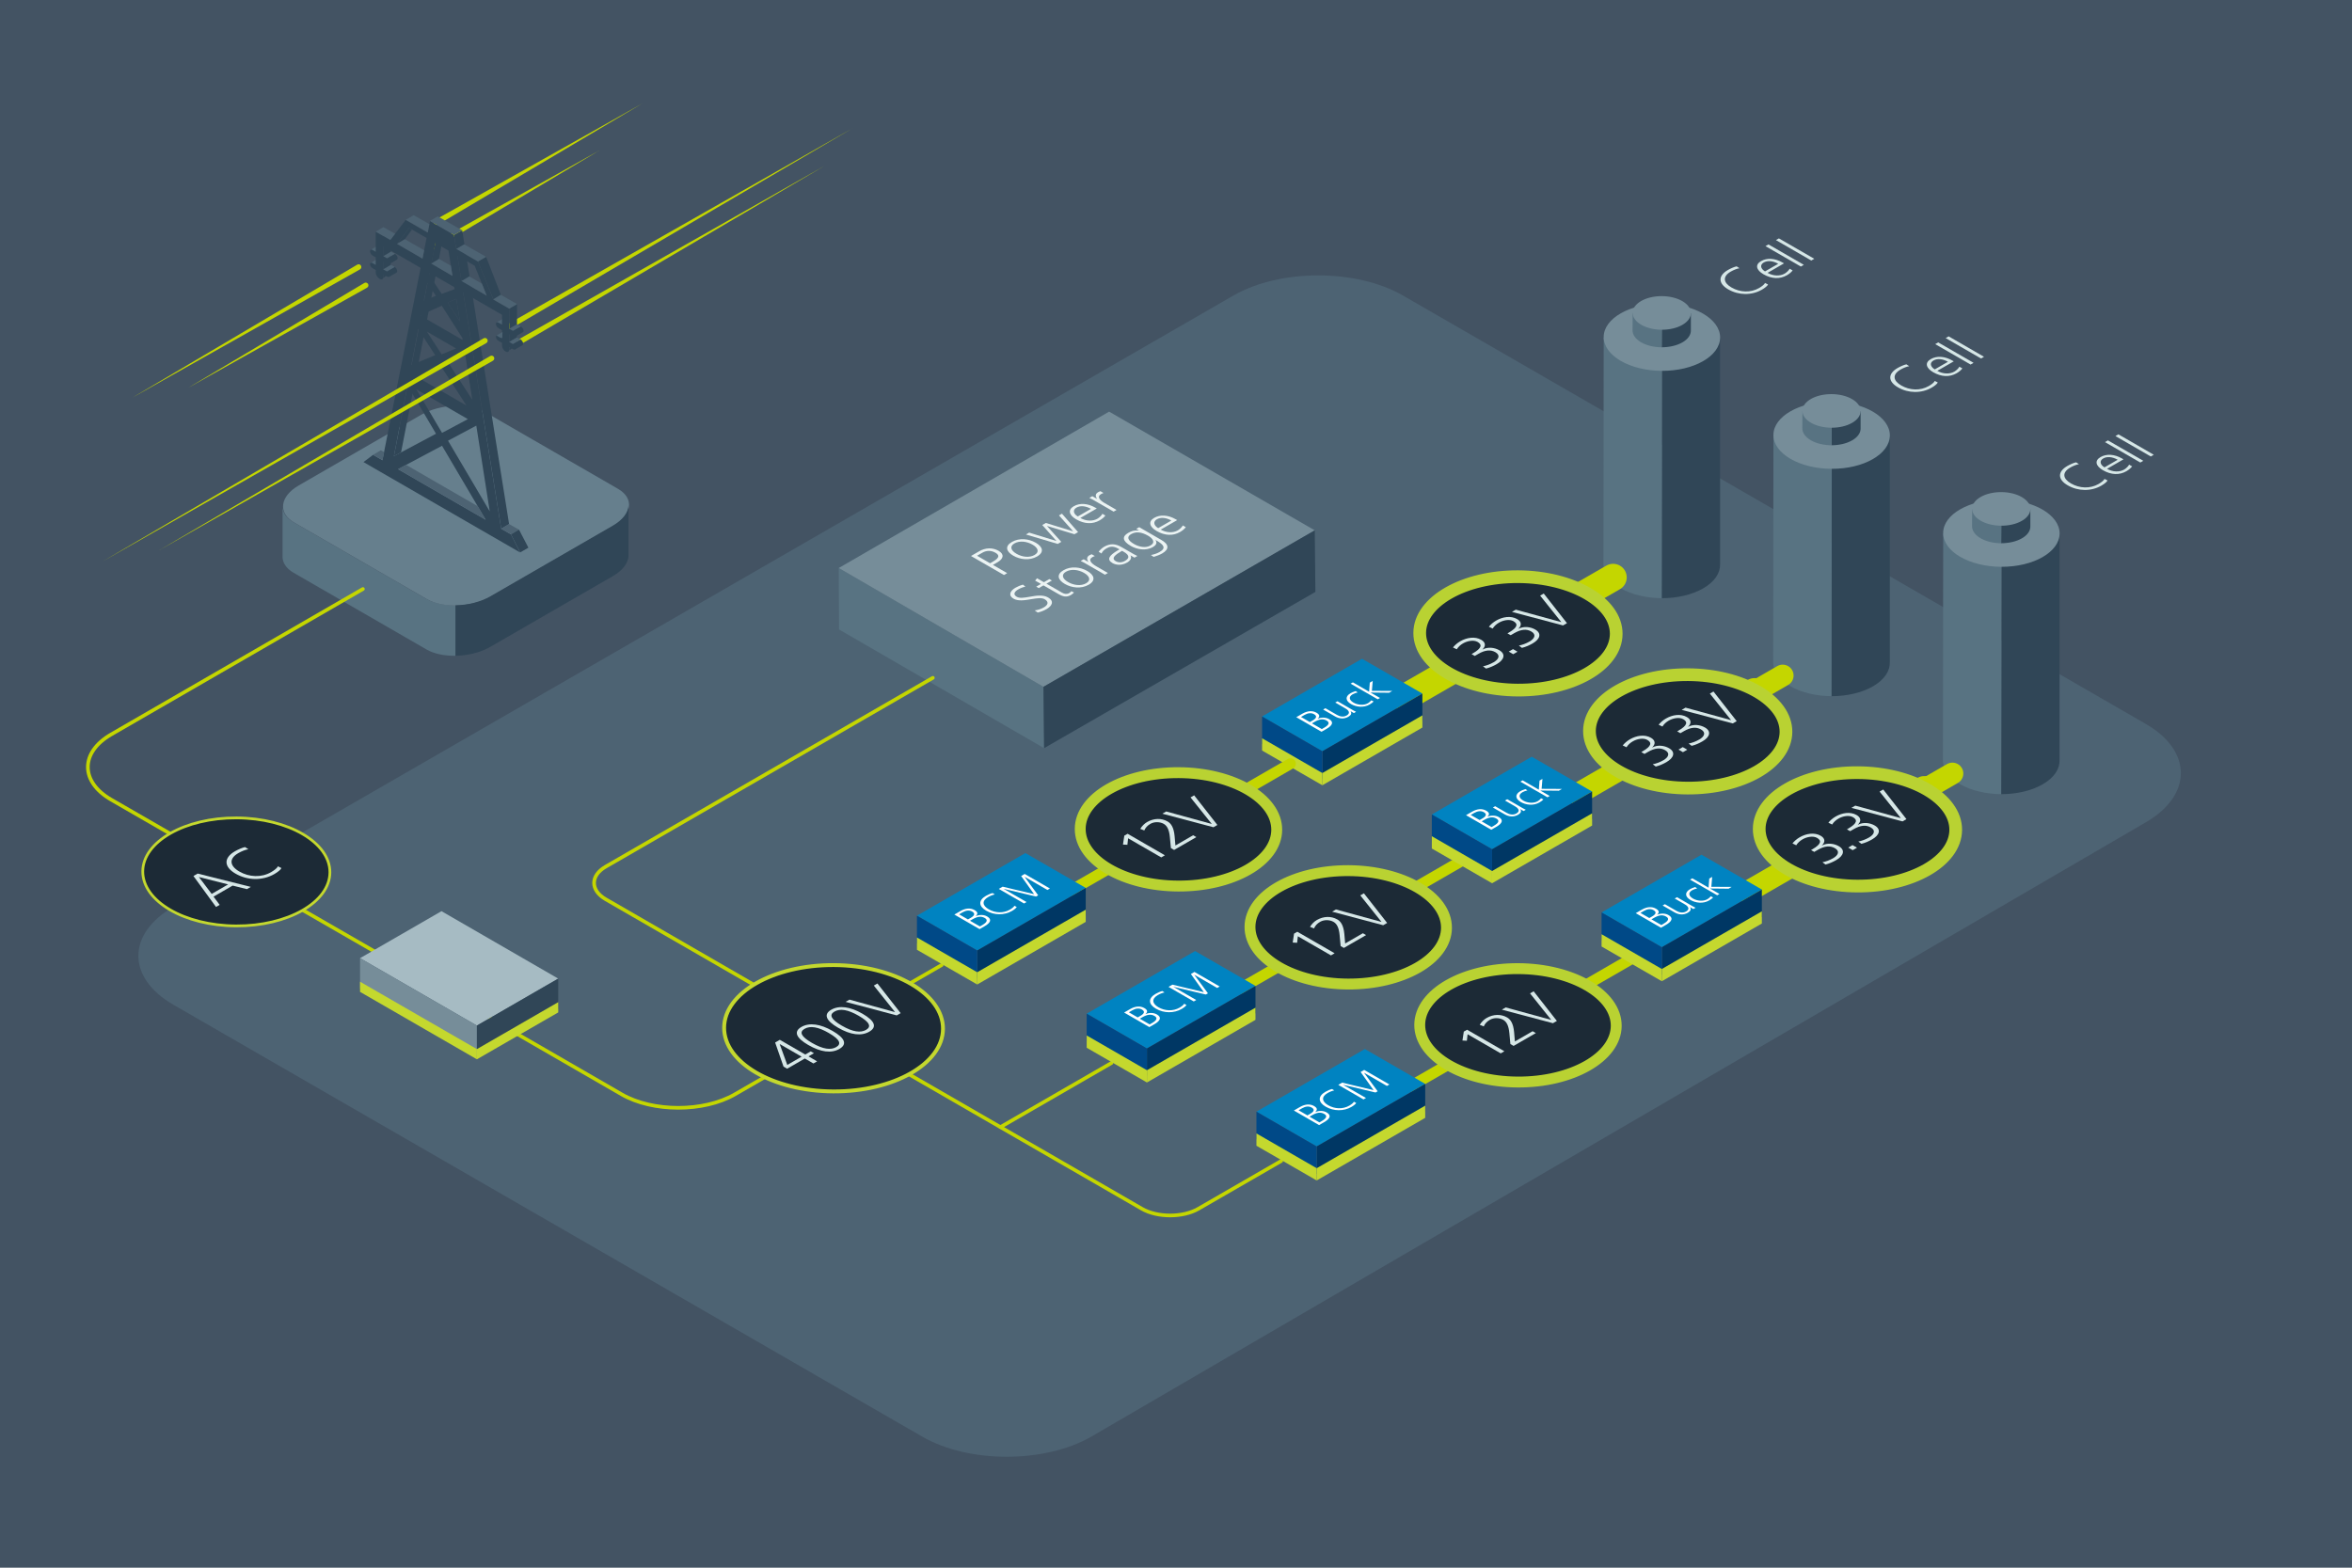 <?xml version="1.0" encoding="UTF-8"?><svg id="Layer_1" xmlns="http://www.w3.org/2000/svg" viewBox="0 0 1296 864"><defs><style>.cls-1{stroke-width:12px;}.cls-1,.cls-2,.cls-3,.cls-4,.cls-5,.cls-6,.cls-7,.cls-8{stroke-linecap:round;}.cls-1,.cls-2,.cls-3,.cls-5{fill:none;stroke:#c4d600;stroke-miterlimit:10;}.cls-2,.cls-8{stroke-width:6px;}.cls-9{fill:#004987;}.cls-10{fill:#003764;}.cls-11{fill:#0083c1;}.cls-12{fill:#ebf3f3;}.cls-13{fill:#fff;}.cls-14{fill:#667f8d;}.cls-15{fill:#304657;}.cls-16{fill:#a6bbc3;}.cls-17{fill:#d6e7e7;}.cls-18{fill:#c4d82e;}.cls-19{fill:#c4d600;}.cls-20{fill:#435363;}.cls-21{fill:#587382;}.cls-22{fill:#768d99;}.cls-23{fill:#4d6373;}.cls-3{stroke-width:15px;}.cls-4{stroke-width:2.13px;}.cls-4,.cls-6,.cls-7,.cls-8{fill:#1c2a36;stroke-linejoin:round;}.cls-4,.cls-7{stroke:#c4d82e;}.cls-5{stroke-width:2px;}.cls-6{stroke-width:7px;}.cls-6,.cls-8{stroke:#b9d232;}.cls-7{stroke-width:1.5px;}</style></defs><rect class="cls-13" width="1296" height="864"/><rect class="cls-20" width="1296" height="864"/><path class="cls-23" d="M601.65,791.59c-25.66,14.95-67.71,15.05-93.43,.2L95.55,553.75c-25.73-14.84-25.73-39.12,0-53.96L679.58,162.91c25.73-14.84,67.83-14.84,93.55,0l409.23,236.06c25.73,14.84,25.78,39.22,.12,54.17l-580.82,338.45Z"/><g><g><g><path class="cls-15" d="M947.8,310.78v-124.41l-31.96-.29-.22,143.6c8.24,.03,16.62-1.8,22.89-5.42,6.42-3.71,9.5-8.6,9.29-13.47Z"/><path class="cls-21" d="M915.83,186.12c-8.18-.07-32.16,0-32.16,0l-.14,124.41c-.2,4.89,2.9,9.83,9.36,13.61,6.24,3.65,14.54,5.47,22.72,5.54l.22-143.56Z"/></g><ellipse class="cls-22" cx="915.75" cy="185.87" rx="18.52" ry="32.08" transform="translate(724.92 1100.6) rotate(-89.69)"/></g><g><g><path class="cls-15" d="M931.71,181.95v-9.23l-15.98-.15-.11,18.82c4.12,.01,8.31-.9,11.44-2.71,3.21-1.85,4.75-4.3,4.65-6.74Z"/><path class="cls-21" d="M915.72,172.6c-4.09-.04-16.08,0-16.08,0l-.07,9.23c-.1,2.44,1.45,4.92,4.68,6.81,3.12,1.82,7.27,2.73,11.36,2.77l.11-18.8Z"/></g><ellipse class="cls-22" cx="915.68" cy="172.47" rx="9.26" ry="16.04" transform="translate(738.25 1087.2) rotate(-89.69)"/></g></g><g><g><g><path class="cls-15" d="M1041.33,364.78v-124.41l-31.96-.29-.22,143.6c8.24,.03,16.62-1.8,22.89-5.42,6.42-3.71,9.5-8.6,9.29-13.47Z"/><path class="cls-21" d="M1009.37,240.12c-8.18-.07-32.16,0-32.16,0l-.14,124.41c-.2,4.89,2.9,9.83,9.36,13.61,6.24,3.65,14.54,5.47,22.72,5.54l.22-143.56Z"/></g><ellipse class="cls-22" cx="1009.28" cy="239.87" rx="18.52" ry="32.08" transform="translate(763.94 1247.83) rotate(-89.69)"/></g><g><g><path class="cls-15" d="M1025.24,235.95v-9.23l-15.98-.15-.11,18.82c4.12,.01,8.31-.9,11.44-2.71,3.21-1.85,4.75-4.3,4.65-6.74Z"/><path class="cls-21" d="M1009.26,226.6c-4.09-.04-16.08,0-16.08,0l-.07,9.23c-.1,2.44,1.45,4.92,4.68,6.81,3.12,1.82,7.27,2.73,11.36,2.77l.11-18.8Z"/></g><ellipse class="cls-22" cx="1009.21" cy="226.47" rx="9.26" ry="16.04" transform="translate(777.27 1234.44) rotate(-89.69)"/></g></g><g><g><g><path class="cls-15" d="M1134.86,418.78v-124.41l-31.96-.29-.22,143.6c8.24,.03,16.62-1.8,22.89-5.42,6.42-3.71,9.5-8.6,9.29-13.47Z"/><path class="cls-21" d="M1102.9,294.12c-8.18-.07-32.16,0-32.16,0l-.14,124.41c-.2,4.89,2.9,9.83,9.36,13.61,6.24,3.65,14.54,5.47,22.72,5.54l.22-143.56Z"/></g><ellipse class="cls-22" cx="1102.81" cy="293.87" rx="18.52" ry="32.08" transform="translate(802.97 1395.07) rotate(-89.69)"/></g><g><g><path class="cls-15" d="M1118.77,289.95v-9.23l-15.98-.15-.11,18.82c4.12,.01,8.31-.9,11.44-2.71,3.21-1.85,4.75-4.3,4.65-6.74Z"/><path class="cls-21" d="M1102.79,280.6c-4.09-.04-16.08,0-16.08,0l-.07,9.23c-.1,2.44,1.45,4.92,4.68,6.81,3.12,1.82,7.27,2.73,11.36,2.77l.11-18.8Z"/></g><ellipse class="cls-22" cx="1102.74" cy="280.47" rx="9.26" ry="16.04" transform="translate(816.3 1381.68) rotate(-89.69)"/></g></g><path class="cls-19" d="M277.91,179.72l191.98-109.1-190.48,111.7c-.71,.42-1.63,.18-2.05-.54-.42-.71-.18-1.63,.54-2.05,0,0,.01,0,.02-.01Z"/><path class="cls-19" d="M282.06,189.14l172.49-97.85-170.99,100.45c-.71,.42-1.63,.18-2.05-.53s-.18-1.63,.53-2.05c0,0,.02,0,.02-.01Z"/><path class="cls-19" d="M235.82,135.71l94.55-52.85-93.05,55.45c-.71,.42-1.63,.19-2.06-.52-.42-.71-.19-1.63,.52-2.06,0,0,.03-.02,.04-.02Z"/><path class="cls-19" d="M239.72,121.23l114.04-64.1-112.54,66.7c-.71,.42-1.63,.19-2.06-.53-.42-.71-.19-1.63,.53-2.06,0,0,.02-.01,.03-.02Z"/><g><path class="cls-21" d="M234.96,330.1l-73.2-42.26c-4.21-2.43-6.2-5.73-6.07-9.17h0v27.72h.01c-.18,3.47,1.81,6.81,6.07,9.27l73.2,42.26c4.25,2.46,10.04,3.6,16.05,3.5v-27.82h0c-6.02,.1-11.8-1.05-16.05-3.5Z"/><path class="cls-14" d="M235.25,330.2l-73.2-42.26c-9.01-5.2-7.87-14.37,2.53-20.38l67.47-38.95c10.41-6.01,26.29-6.67,35.3-1.46l73.2,42.26c9.01,5.2,7.87,14.37-2.53,20.38l-67.47,38.95c-10.41,6.01-26.29,6.67-35.3,1.46Z"/><path class="cls-15" d="M346.33,278.57c-.2,3.89-3.11,7.94-8.6,11.11l-67.47,38.95c-5.49,3.17-12.52,4.85-19.25,4.97v27.82c6.73-.11,13.76-1.79,19.25-4.97l67.47-38.95c5.49-3.17,8.4-7.23,8.6-11.11h0v-27.82h0Z"/></g><path class="cls-5" d="M248.12,548.59l94.42,54.53c17.15,9.9,45.21,9.91,62.36,.02l84.25-48.59"/><g><path class="cls-5" d="M199.97,324.62L61.27,404.75c-17.14,9.9-17.14,26.1,.02,35.99l151.45,87.31"/><ellipse class="cls-7" cx="130.22" cy="480.51" rx="29.77" ry="51.56" transform="translate(-350.98 608.15) rotate(-89.69)"/><g><path class="cls-17" d="M136.06,490.03l-7.87-1.95-10.53,6.08,3.38,4.54-2,1.16-12.45-17.06,2.33-1.35,29.29,7.34-2.15,1.24Zm-26.46-6.68l7.04,9.31,9.06-5.23-16.1-4.08Z"/><path class="cls-17" d="M155.08,478.42c-.35,.87-2.06,2.23-3.88,3.28-6.46,3.73-14.74,3.65-21.42-.21-6.41-3.7-6.71-8.64-.31-12.33,1.53-.88,4.1-2.05,5.57-2.31l1.81,1.18c-1.65,.29-3.68,1.08-5.57,2.17-5.32,3.07-4.7,7.06,.56,10.1,5.48,3.16,12.17,3.47,17.55,.36,1.85-1.07,3.38-2.3,3.76-3.21l1.93,.97Z"/></g></g><line class="cls-3" x1="773.86" y1="384.61" x2="888.86" y2="318.23"/><line class="cls-3" x1="908.07" y1="415.13" x2="966.8" y2="381.22"/><line class="cls-3" x1="1001.6" y1="469.13" x2="1060.33" y2="435.22"/><g><polygon class="cls-21" points="462.35 346.93 575.31 412.33 574.97 378.54 462.16 313.05 462.35 346.93"/><polygon class="cls-22" points="611.15 226.86 462.16 313.05 574.97 378.54 724.46 292.29 611.15 226.86"/><polygon class="cls-15" points="724.81 326.22 575.31 412.33 574.97 378.54 724.46 292.29 724.81 326.22"/></g><g><line class="cls-5" x1="551.24" y1="621.18" x2="612.43" y2="585.85"/><line class="cls-5" x1="485.77" y1="550.98" x2="518.9" y2="531.85"/><path class="cls-5" d="M705.96,639.85l-45.6,26.32c-8.57,4.95-22.6,4.95-31.18,0l-295.4-170.55c-8.57-4.95-8.57-13.05,0-18l180.24-104.05"/></g><g><path class="cls-15" d="M217.58,139.87c.99,.57,1.52,1.67,1.52,2.41,0,.36-.13,.66-.37,.81s-4.23,2.44-4.23,2.44l-1.23-3.16,4.32-2.5Z"/><path class="cls-15" d="M217.35,147.01c.99,.57,1.52,1.67,1.52,2.41,0,.36-.13,.66-.37,.81s-4.23,2.44-4.23,2.44l-1.23-3.16,4.32-2.5Z"/><polygon class="cls-23" points="207.56 135.75 204.25 137.7 206.47 139 207.27 138.9 207.56 135.75"/><polygon class="cls-23" points="207.5 142.96 204.19 144.91 206.41 146.22 207.35 146.28 207.5 142.96"/><path class="cls-15" d="M286.98,179.86c.99,.57,1.52,1.67,1.52,2.41,0,.36-.13,.66-.37,.81s-4.23,2.44-4.23,2.44l-1.23-3.16,4.32-2.5Z"/><path class="cls-15" d="M286.75,187.01c.99,.57,1.52,1.67,1.52,2.41,0,.36-.13,.66-.37,.81s-4.23,2.44-4.23,2.44l-1.23-3.16,4.32-2.5Z"/><polygon class="cls-15" points="244.39 129.77 241.03 127.91 217.07 251.38 220.99 249.3 244.39 129.77"/><polygon class="cls-15" points="267.86 141.57 263.37 144.12 271.92 165.09 275.97 162.39 267.86 141.57"/><polygon class="cls-15" points="250.17 129.5 254.68 126.93 280.52 288.83 276.19 291.38 250.17 129.5"/><polygon class="cls-15" points="284.92 167.59 280.6 170.09 280.67 193.06 284.8 189.93 284.92 167.59"/><polygon class="cls-23" points="276.95 175.74 273.65 177.69 275.87 179 276.66 178.9 276.95 175.74"/><polygon class="cls-15" points="215.42 127.8 211.11 130.3 211.17 153.26 215.3 150.13 215.42 127.8"/><path class="cls-15" d="M268.18,162.93l-6.63-16.49-9.5-5.49,2.23,13.95,13.91,8.03m-18.87-10.89l-2.2-13.93-7.16-4.13-2.23,11.38,11.59,6.69m-16.51-9.53l2.24-11.37-9.63-5.56-6.61,8.84,14.01,8.09m10.57,19.45l7.14-2.62-.23-1.11-13.55-7.82-.3,1.13,6.93,10.42m-9.81,3.77l6.58-2.71-4.64-7.14-1.94,9.85m19.85,11.43l-1.97-12.42-4.81,1.98,6.79,10.45m1.49,10.19l-.1-1.02-11.4-17.85-11.27,4.99-.07,.69,22.83,13.18m-11.54,7.94l7.93-3.26-16.09-9.29,8.15,12.55m-16.69,5.86l13.13-5.4-9.35-14.39-3.78,19.79m33.57,19.13l-3.82-24.36-9.48,3.9,13.29,20.47m-3.2,3.21l-13.65-21.01-13.28,5.46,26.93,15.55m-13.45,15.06l14.22-7.58-28.35-16.37,14.12,23.94m-6.66-116.72l1.7,.98,3.21,1.85,3.41,1.97,3.08,1.78,1.83,1.06,1.24,7.75,11.96,6.91,8.54,20.97,8.7,5.03v4.16c0,.5,0,.98,0,1.47v3.88s0,1.56,0,1.56l2.04,1.18c.99,.57,1.52,1.67,1.52,2.41s-.53,1.23-1.52,.66l-2.04-1.18v4.18s2.04,1.18,2.04,1.18c1,.58,1.52,1.58,1.52,2.27s-.52,1.09-1.52,.52l-2.04-1.18v1.28c0,1.56-1.04,1.78-2.01,1.22s-1.95-1.94-1.95-3.5v-1.28s-1.85-1.07-1.85-1.07c-1-.58-1.52-1.58-1.52-2.27s.52-1.09,1.52-.52l1.85,1.07v-4.18s-1.85-1.07-1.85-1.07c-.99-.57-1.52-1.67-1.52-2.41s.53-1.23,1.52-.66l1.85,1.07v-1.56s0-3.88,0-3.88l-2.71-1.56-18.69-10.79,20.93,130.28,5.37,3.1,5.06,9.96-9.2-5.31-67.9-39.2-9.2-5.31,5.29-3.98,5.16,2.98,21.03-106.05-18.07-10.43-2.46-1.42v2.67s0,2.77,0,2.77l2.1,1.21c.76,.44,1.34,1.43,1.34,2.31,0,.39-.12,.69-.34,.84-.25,.18-.6,.15-1-.08l-2.1-1.21v4.18s2.1,1.21,2.1,1.21c.87,.5,1.34,1.49,1.34,2.16,0,.37-.14,.65-.37,.77-.17,.09-.48,.13-.96-.15l-2.1-1.21v1.28c0,1.56-1.04,1.78-2.07,1.18s-2.13-2.05-2.13-3.61v-1.28s-1.79-1.03-1.79-1.03c-.87-.5-1.34-1.49-1.34-2.16s.47-1.12,1.34-.62l1.79,1.03v-4.18s-1.79-1.03-1.79-1.03c-.76-.44-1.34-1.43-1.34-2.31,0-.87,.57-1.2,1.34-.76l1.79,1.03v-1.56s0-3.88,0-3.88v-.26s0-5.37,0-5.37l7.99,4.61,8.52-11.12,12.1,6.98,1.25-6.32m-19.86,129.56l23.21-12.37-15.74-26.68-7.47,39.05m50.6,35.08l-24.08-40.83-24.25,12.92,48.33,27.91m2.22-4.64l-7.41-47.28-15.58,8.3,22.99,38.97"/><polyline class="cls-15" points="253.42 177.16 251.44 164.73 246.63 166.71 253.42 177.16"/><polygon class="cls-23" points="241.2 119.23 236.86 121.77 250.23 129.48 254.67 126.93 241.2 119.23"/><polygon class="cls-23" points="275.98 162.5 271.77 164.99 280.6 170.09 284.92 167.59 275.98 162.5"/><polygon class="cls-23" points="284.82 178.69 280.6 181.18 282.66 182.36 286.98 179.86 284.82 178.69"/><polygon class="cls-23" points="284.78 185.95 280.56 188.44 282.62 189.62 286.94 187.12 284.78 185.95"/><polygon class="cls-23" points="211.29 125.17 207.08 127.66 215.07 132.27 217.7 128.84 211.29 125.17"/><polygon class="cls-23" points="255.74 134.66 251.4 137.2 263.4 144.11 267.84 141.55 255.74 134.66"/><polygon class="cls-23" points="227.94 118.6 223.6 121.14 235.69 128.13 236.6 123.53 227.94 118.6"/><polygon class="cls-15" points="227 126.53 225.46 125.58 218.8 134.42 223.08 131.85 227 126.53"/><polygon class="cls-23" points="223.08 131.85 218.8 134.39 232.8 142.53 233.71 137.93 223.08 131.85"/><polygon class="cls-23" points="241.89 142.71 237.61 145.26 249.32 152.04 248.44 146.46 241.89 142.71"/><polygon class="cls-23" points="258.54 152.34 254.27 154.88 268.18 162.93 265.53 156.34 258.54 152.34"/><polygon class="cls-23" points="223.78 256.2 219.34 258.55 267.62 286.45 263.28 279.01 223.78 256.2"/><polygon class="cls-23" points="209.85 248.15 205.63 250.64 210.76 253.6 211.67 249.18 209.85 248.15"/><polygon class="cls-23" points="280.52 288.83 276.18 291.37 281.56 294.47 286 291.92 280.52 288.83"/><polygon class="cls-15" points="285.99 291.91 281.56 294.49 286.64 304.44 291.16 301.85 285.99 291.91"/><polygon class="cls-23" points="276.89 182.96 273.59 184.91 275.81 186.21 276.74 186.28 276.89 182.96"/><polygon class="cls-23" points="215.42 138.7 211.21 141.18 213.26 142.36 217.58 139.86 215.42 138.7"/><polygon class="cls-23" points="215.38 145.96 211.17 148.45 213.22 149.62 217.54 147.12 215.38 145.96"/></g><path class="cls-19" d="M267.97,189.07L56.51,309.43l209.96-122.96c.71-.42,1.63-.18,2.05,.54,.42,.71,.18,1.63-.54,2.05,0,0-.01,0-.02,0Z"/><path class="cls-19" d="M271.61,198.81l-184.18,104.61,182.68-107.21c.71-.42,1.63-.18,2.05,.53,.42,.71,.18,1.63-.53,2.05,0,0-.01,0-.02,.01Z"/><path class="cls-19" d="M202.24,158.56l-98.45,55.11,96.95-57.71c.71-.42,1.63-.19,2.06,.52,.42,.71,.19,1.63-.52,2.06,0,0-.03,.01-.03,.02Z"/><path class="cls-19" d="M198.35,148.46l-125.73,70.86,124.23-73.46c.71-.42,1.63-.19,2.05,.53s.19,1.63-.53,2.05c0,0-.02,.01-.03,.02Z"/><g><ellipse class="cls-4" cx="459.28" cy="566.67" rx="34.81" ry="60.3" transform="translate(-109.84 1022.91) rotate(-89.69)"/><g><path class="cls-17" d="M448.22,586.12l-4.74-2.74-9.74,5.62-2-1.16-4.62-13.28,2.57-1.49,14.04,8.11,3.01-1.74,1.77,1.02-3.01,1.74,4.74,2.74-2.02,1.17Zm-18.52-10.69l-.06,.03,4.17,11.46,7.9-4.56-12.01-6.93Z"/><path class="cls-17" d="M445.35,575.91c-6.71-3.88-8.17-7.39-3.78-9.92,4.39-2.53,10.47-1.69,17.18,2.18,6.86,3.96,8.23,7.35,3.78,9.92-4.42,2.55-10.26,1.81-17.18-2.18Zm11.38-6.57c-5.92-3.42-10.26-4.14-13.42-2.31-3.01,1.74-1.94,4.25,4.06,7.72,6.21,3.59,10.44,4.04,13.4,2.33,2.98-1.72,2.12-4.18-4.04-7.73Z"/><path class="cls-17" d="M461.81,566.41c-6.71-3.88-8.17-7.39-3.78-9.92,4.39-2.53,10.47-1.69,17.18,2.18,6.86,3.96,8.23,7.35,3.78,9.92-4.42,2.55-10.26,1.81-17.18-2.18Zm11.38-6.57c-5.92-3.42-10.26-4.14-13.42-2.31-3.01,1.74-1.94,4.25,4.06,7.72,6.21,3.59,10.44,4.04,13.4,2.33,2.98-1.72,2.12-4.18-4.03-7.73Z"/><path class="cls-17" d="M494.11,559.62l-28.16-7.47,2.14-1.23,25.1,6.89-11.7-14.63,1.99-1.15,12.8,16.34-2.17,1.25Z"/></g></g><g><polygon class="cls-16" points="307.6 539.34 262.78 565.22 198.4 528.07 243.27 502.17 307.6 539.34"/><polygon class="cls-22" points="198.4 544.65 198.4 528.07 262.78 565.22 262.78 581.82 198.4 544.65"/><polygon class="cls-15" points="307.6 555.97 307.6 539.34 262.78 565.22 262.78 581.82 307.6 555.97"/><polygon class="cls-18" points="198.4 546.65 198.4 541.05 262.78 578.2 262.78 583.82 198.4 546.65"/><polygon class="cls-18" points="307.6 557.97 307.6 552.32 262.78 578.2 262.78 583.82 307.6 557.97"/></g><g><g><polygon class="cls-11" points="695.43 394.87 728.64 414.04 783.76 382.25 750.49 363.05 695.43 394.87"/><polygon class="cls-10" points="783.76 397.37 783.76 382.25 728.64 414.04 728.64 429.19 783.76 397.37"/><polygon class="cls-9" points="695.44 410.05 695.44 394.87 728.64 414.04 728.64 429.19 695.44 410.05"/><polygon class="cls-18" points="783.76 400.97 783.76 394.25 728.64 426.04 728.64 432.79 783.76 400.97"/><polygon class="cls-18" points="695.44 413.65 695.44 406.87 728.64 426.04 728.64 432.79 695.44 413.65"/></g><g><path class="cls-13" d="M728.17,403.3l-13.9-8.03,3.33-1.92c2.81-1.62,5.54-1.86,7.81-.55,1.77,1.02,2.01,2.1,.64,3.29l.04,.02c2.21-.88,4.52-.79,6.25,.21,2.79,1.61,1.85,3.51-1.39,5.38l-2.77,1.6Zm-4.88-6.22c2.51-1.45,2.27-2.6,.8-3.45-1.57-.91-3.45-.66-5.3,.41l-1.91,1.1,4.88,2.82,1.53-.88Zm6.45,3.93c2.89-1.67,2.87-2.94,1.27-3.86-1.99-1.15-4.06-.81-6.71,.72l-1.39,.8,5.44,3.14,1.39-.8Z"/><path class="cls-13" d="M746.02,393l-1.81-1.05-.04,.02c.8,1.2,.34,2.17-1.23,3.08-2.45,1.41-5.08,1.07-7.33-.23l-6.53-3.77,1.25-.72,6.21,3.59c1.41,.82,3.5,1.56,5.52,.4,2.33-1.35,.9-2.96-.64-3.84l-5.68-3.28,1.25-.72,8.48,4.9c.42,.24,1.35,.74,1.75,.92l-1.21,.7Z"/><path class="cls-13" d="M756.89,386.58c-.56,.67-1.33,1.18-2.23,1.7-3.33,1.92-7.41,1.36-10.2-.25-3.23-1.86-3.21-4.29-.3-5.97,.72-.41,1.55-.8,2.85-1.18l1.1,.75c-1.05,.24-1.99,.55-2.71,.97-2.43,1.4-2.01,3.23,.44,4.64,2.23,1.29,5.57,1.68,7.93,.32,.79-.46,1.33-.98,1.83-1.59l1.29,.61Z"/><path class="cls-13" d="M765.42,381.79l-10.23-.11,5.22,3.01-1.26,.72-14.94-8.62,1.26-.72,8.94,5.16,.38-5.02,1.61-.93-.46,5.46,11.21,.06-1.73,1Z"/></g><g><ellipse class="cls-6" cx="836.4" cy="349.06" rx="31.25" ry="54.14" transform="translate(482.85 1183.58) rotate(-89.69)"/><g><path class="cls-17" d="M817.15,367.22c1.82-.37,3.87-1.08,5.89-2.24,2.72-1.57,3.91-3.82,.94-5.54-2.59-1.5-5.7-1.2-9.36,.92l-1.99,1.15-1.77-1.02,.79-.46c4.94-2.85,5.05-4.79,2.55-6.23-2.27-1.31-5.76-.52-8.01,.78-1.46,.84-2.66,1.94-3.48,3.26l-2.09-1c.96-1.2,2.28-2.4,4-3.4,3.57-2.06,8.09-2.83,11.59-.81,2.44,1.41,2.6,3.43,.67,5.29l.06,.03c2.96-1.57,6.63-1.07,9.22,.42,3.68,2.12,2.7,5.28-1.46,7.67-1.76,1.01-3.6,1.84-5.86,2.43l-1.71-1.26Z"/><path class="cls-17" d="M833.81,360.55l-2.47-1.43,2.37-1.37,2.47,1.43-2.37,1.37Z"/><path class="cls-17" d="M836.93,355.8c1.82-.37,3.87-1.08,5.89-2.24,2.72-1.57,3.91-3.82,.94-5.54-2.59-1.5-5.7-1.2-9.36,.92l-1.99,1.15-1.77-1.02,.79-.46c4.94-2.86,5.05-4.79,2.55-6.23-2.27-1.31-5.76-.52-8.01,.78-1.46,.84-2.66,1.94-3.47,3.26l-2.09-1c.96-1.2,2.28-2.4,4-3.4,3.57-2.06,8.08-2.83,11.59-.81,2.44,1.41,2.6,3.43,.67,5.29l.06,.04c2.96-1.57,6.63-1.07,9.22,.42,3.68,2.12,2.7,5.28-1.46,7.67-1.76,1.01-3.6,1.84-5.86,2.43l-1.71-1.26Z"/><path class="cls-17" d="M861.27,344.7l-28.16-7.47,2.13-1.23,25.1,6.89-11.7-14.63,1.99-1.15,12.8,16.34-2.17,1.25Z"/></g></g></g><g><line class="cls-2" x1="590.11" y1="490.73" x2="711.06" y2="420.91"/><g><polygon class="cls-11" points="505.26 504.67 538.46 523.84 598.26 489.35 564.99 470.15 505.26 504.67"/><polygon class="cls-10" points="598.26 504.47 598.26 489.35 538.46 523.84 538.46 538.99 598.26 504.47"/><polygon class="cls-9" points="505.26 519.85 505.26 504.67 538.46 523.84 538.46 538.99 505.26 519.85"/><polygon class="cls-18" points="598.26 508.07 598.26 501.35 538.46 535.84 538.46 542.59 598.26 508.07"/><polygon class="cls-18" points="505.26 523.45 505.26 516.67 538.46 535.84 538.46 542.59 505.26 523.45"/></g><g><path class="cls-13" d="M539.77,512.07l-13.9-8.03,3.33-1.92c2.81-1.62,5.54-1.86,7.81-.55,1.77,1.02,2.01,2.1,.64,3.29l.04,.02c2.21-.88,4.52-.79,6.25,.21,2.79,1.61,1.85,3.51-1.39,5.38l-2.77,1.6Zm-4.88-6.22c2.51-1.45,2.27-2.6,.8-3.45-1.57-.91-3.45-.66-5.3,.41l-1.91,1.1,4.88,2.82,1.53-.88Zm6.45,3.93c2.89-1.67,2.87-2.94,1.27-3.86-1.99-1.15-4.06-.8-6.71,.72l-1.39,.8,5.44,3.14,1.39-.8Z"/><path class="cls-13" d="M560.23,499.85c-.24,.58-1.37,1.48-2.59,2.19-4.3,2.48-9.8,2.44-14.22-.12-4.24-2.45-4.42-5.73-.16-8.19,1.02-.59,2.73-1.37,3.7-1.54l1.19,.78c-1.09,.2-2.45,.72-3.7,1.45-3.54,2.05-3.15,4.69,.34,6.7,3.62,2.09,8.07,2.29,11.65,.22,1.23-.71,2.25-1.53,2.51-2.14l1.27,.64Z"/><path class="cls-13" d="M577.16,490.49l-12.53-7.23-.04,.02,7.47,10.15-1.18,.68-17.74-4.22-.04,.02,12.53,7.23-1.37,.79-13.9-8.03,2.13-1.23,17.31,4.13-7.13-10,1.97-1.14,13.9,8.03-1.37,.79Z"/></g><g><ellipse class="cls-8" cx="649.34" cy="457.06" rx="31.25" ry="54.14" transform="translate(188.8 1103.94) rotate(-89.69)"/><g><path class="cls-17" d="M639.86,472.54l-18.25-10.54-.39,3.59-2.44-.12,.74-4.91,1.81-1.05,20.55,11.87-2.02,1.17Z"/><path class="cls-17" d="M646.96,468.43l-1.77-1.02-.56-6.03c-.38-4-1.47-6.22-3.36-7.31-2.12-1.22-5.2-1.28-7.37-.03-1.73,1-2.75,2.2-3.38,3.65l-2.21-.87c.96-1.61,2.36-2.96,3.77-3.77,3.66-2.11,7.88-2.27,11.3-.3,1.86,1.07,3.42,3.19,3.86,8.11l.44,5.12,9.77-5.64,1.77,1.02-12.26,7.08Z"/><path class="cls-17" d="M668.64,455.92l-28.16-7.47,2.13-1.23,25.1,6.89-11.7-14.63,1.99-1.15,12.8,16.34-2.16,1.25Z"/></g></g></g><g><line class="cls-2" x1="683.64" y1="544.73" x2="804.59" y2="474.91"/><g><polygon class="cls-11" points="598.79 558.67 631.99 577.84 691.79 543.35 658.52 524.15 598.79 558.67"/><polygon class="cls-10" points="691.79 558.47 691.79 543.35 631.99 577.84 631.99 592.99 691.79 558.47"/><polygon class="cls-9" points="598.79 573.85 598.79 558.67 631.99 577.84 631.99 592.99 598.79 573.85"/><polygon class="cls-18" points="691.79 562.07 691.79 555.35 631.99 589.84 631.99 596.59 691.79 562.07"/><polygon class="cls-18" points="598.79 577.45 598.79 570.67 631.99 589.84 631.99 596.59 598.79 577.45"/></g><g><path class="cls-13" d="M633.31,566.07l-13.9-8.03,3.33-1.92c2.81-1.62,5.54-1.86,7.81-.55,1.77,1.02,2.01,2.1,.64,3.29l.04,.02c2.21-.88,4.52-.79,6.25,.21,2.79,1.61,1.85,3.51-1.39,5.38l-2.77,1.6Zm-4.88-6.22c2.51-1.45,2.27-2.6,.8-3.45-1.57-.91-3.45-.66-5.3,.41l-1.91,1.1,4.88,2.82,1.53-.88Zm6.45,3.93c2.89-1.67,2.87-2.94,1.27-3.86-1.99-1.15-4.06-.8-6.71,.72l-1.39,.8,5.44,3.14,1.39-.8Z"/><path class="cls-13" d="M653.76,553.85c-.24,.58-1.37,1.48-2.59,2.19-4.3,2.48-9.8,2.44-14.22-.12-4.24-2.45-4.42-5.73-.16-8.19,1.02-.59,2.73-1.37,3.7-1.54l1.19,.78c-1.09,.2-2.45,.72-3.7,1.45-3.54,2.05-3.15,4.69,.34,6.7,3.62,2.09,8.07,2.29,11.65,.22,1.23-.71,2.25-1.53,2.51-2.14l1.27,.64Z"/><path class="cls-13" d="M670.69,544.49l-12.53-7.23-.04,.02,7.47,10.15-1.18,.68-17.74-4.22-.04,.02,12.53,7.23-1.37,.79-13.9-8.03,2.13-1.23,17.31,4.13-7.13-10,1.97-1.14,13.9,8.03-1.37,.79Z"/></g><g><ellipse class="cls-8" cx="742.87" cy="511.06" rx="31.25" ry="54.14" transform="translate(227.83 1251.18) rotate(-89.69)"/><g><path class="cls-17" d="M733.39,526.54l-18.25-10.54-.39,3.59-2.44-.12,.74-4.91,1.81-1.05,20.55,11.87-2.02,1.17Z"/><path class="cls-17" d="M740.49,522.43l-1.77-1.02-.56-6.03c-.37-4-1.47-6.22-3.36-7.31-2.12-1.22-5.2-1.28-7.37-.03-1.73,1-2.75,2.2-3.38,3.65l-2.21-.87c.96-1.61,2.36-2.96,3.77-3.77,3.66-2.11,7.88-2.27,11.3-.3,1.85,1.07,3.42,3.19,3.86,8.11l.44,5.12,9.77-5.64,1.77,1.02-12.26,7.08Z"/><path class="cls-17" d="M762.17,509.92l-28.16-7.47,2.14-1.23,25.1,6.89-11.7-14.63,1.99-1.15,12.8,16.34-2.16,1.25Z"/></g></g></g><g><line class="cls-2" x1="777.17" y1="598.73" x2="898.12" y2="528.91"/><g><polygon class="cls-11" points="692.32 612.67 725.52 631.84 785.32 597.35 752.05 578.15 692.32 612.67"/><polygon class="cls-10" points="785.32 612.47 785.32 597.35 725.52 631.84 725.52 646.99 785.32 612.47"/><polygon class="cls-9" points="692.32 627.85 692.32 612.67 725.52 631.84 725.52 646.99 692.32 627.85"/><polygon class="cls-18" points="785.32 616.07 785.32 609.35 725.52 643.84 725.52 650.59 785.32 616.07"/><polygon class="cls-18" points="692.32 631.45 692.32 624.67 725.52 643.84 725.52 650.59 692.32 631.45"/></g><g><path class="cls-13" d="M726.84,620.07l-13.9-8.03,3.33-1.92c2.81-1.62,5.54-1.86,7.81-.55,1.77,1.02,2.01,2.1,.64,3.29l.04,.02c2.21-.88,4.52-.79,6.25,.21,2.79,1.61,1.85,3.51-1.39,5.38l-2.77,1.6Zm-4.88-6.22c2.51-1.45,2.27-2.6,.8-3.45-1.57-.91-3.45-.66-5.3,.41l-1.91,1.1,4.88,2.82,1.53-.88Zm6.45,3.93c2.89-1.67,2.87-2.94,1.27-3.86-1.99-1.15-4.06-.8-6.71,.72l-1.39,.8,5.44,3.14,1.39-.8Z"/><path class="cls-13" d="M747.29,607.85c-.24,.58-1.37,1.48-2.59,2.19-4.3,2.48-9.8,2.44-14.22-.12-4.24-2.45-4.42-5.73-.16-8.19,1.02-.59,2.73-1.37,3.7-1.54l1.19,.78c-1.09,.2-2.45,.72-3.7,1.45-3.54,2.05-3.15,4.69,.34,6.7,3.62,2.09,8.07,2.29,11.65,.22,1.23-.71,2.25-1.53,2.51-2.14l1.27,.64Z"/><path class="cls-13" d="M764.22,598.49l-12.53-7.23-.04,.02,7.47,10.15-1.18,.68-17.74-4.22-.04,.02,12.53,7.23-1.37,.79-13.9-8.03,2.13-1.23,17.31,4.13-7.13-10,1.97-1.14,13.9,8.03-1.37,.79Z"/></g><g><ellipse class="cls-8" cx="836.4" cy="565.06" rx="31.25" ry="54.14" transform="translate(266.86 1398.42) rotate(-89.69)"/><g><path class="cls-17" d="M826.92,580.54l-18.25-10.54-.39,3.59-2.44-.12,.74-4.91,1.81-1.05,20.55,11.87-2.02,1.17Z"/><path class="cls-17" d="M834.02,576.43l-1.77-1.02-.56-6.03c-.37-4-1.47-6.22-3.36-7.31-2.12-1.22-5.2-1.28-7.37-.03-1.73,1-2.75,2.2-3.38,3.65l-2.21-.87c.96-1.61,2.36-2.96,3.77-3.77,3.66-2.11,7.88-2.27,11.3-.3,1.85,1.07,3.42,3.19,3.86,8.11l.44,5.12,9.77-5.64,1.77,1.02-12.26,7.08Z"/><path class="cls-17" d="M855.7,563.92l-28.16-7.47,2.14-1.23,25.1,6.89-11.7-14.63,1.99-1.15,12.8,16.34-2.16,1.25Z"/></g></g></g><g><line class="cls-1" x1="869.15" y1="437.63" x2="982.3" y2="372.31"/><g><polygon class="cls-11" points="788.96 448.87 822.17 468.04 877.29 436.25 844.02 417.05 788.96 448.87"/><polygon class="cls-10" points="877.29 451.37 877.29 436.25 822.17 468.04 822.17 483.19 877.29 451.37"/><polygon class="cls-9" points="788.97 464.05 788.97 448.87 822.17 468.04 822.17 483.19 788.97 464.05"/><polygon class="cls-18" points="877.29 454.97 877.29 448.25 822.17 480.04 822.17 486.79 877.29 454.97"/><polygon class="cls-18" points="788.97 467.65 788.97 460.87 822.17 480.04 822.17 486.79 788.97 467.65"/></g><g><path class="cls-13" d="M821.7,457.3l-13.9-8.03,3.33-1.92c2.81-1.62,5.54-1.86,7.81-.55,1.77,1.02,2.01,2.1,.64,3.29l.04,.02c2.21-.88,4.52-.79,6.25,.21,2.79,1.61,1.85,3.51-1.39,5.38l-2.77,1.6Zm-4.88-6.22c2.51-1.45,2.27-2.6,.8-3.45-1.57-.91-3.44-.66-5.3,.41l-1.91,1.1,4.88,2.82,1.53-.88Zm6.45,3.93c2.89-1.67,2.87-2.94,1.27-3.86-1.99-1.15-4.06-.81-6.71,.72l-1.39,.8,5.44,3.14,1.39-.8Z"/><path class="cls-13" d="M839.55,447l-1.81-1.05-.04,.02c.8,1.2,.34,2.17-1.23,3.08-2.45,1.41-5.08,1.07-7.33-.23l-6.53-3.77,1.25-.72,6.21,3.59c1.41,.82,3.5,1.56,5.52,.4,2.33-1.35,.9-2.96-.64-3.84l-5.68-3.28,1.25-.72,8.48,4.9c.42,.24,1.35,.74,1.75,.92l-1.21,.7Z"/><path class="cls-13" d="M850.43,440.58c-.56,.67-1.33,1.18-2.23,1.7-3.33,1.92-7.41,1.36-10.2-.25-3.23-1.86-3.21-4.29-.3-5.97,.72-.41,1.55-.8,2.85-1.18l1.1,.75c-1.05,.24-1.99,.55-2.71,.97-2.43,1.4-2.01,3.23,.44,4.64,2.23,1.29,5.58,1.68,7.93,.32,.8-.46,1.33-.98,1.83-1.59l1.29,.61Z"/><path class="cls-13" d="M858.95,435.79l-10.24-.11,5.22,3.01-1.25,.72-14.94-8.62,1.25-.72,8.94,5.16,.38-5.02,1.61-.93-.46,5.46,11.21,.06-1.73,1Z"/></g><g><ellipse class="cls-6" cx="929.93" cy="403.06" rx="31.25" ry="54.14" transform="translate(521.88 1330.82) rotate(-89.69)"/><g><path class="cls-17" d="M910.68,421.22c1.82-.37,3.87-1.08,5.89-2.24,2.72-1.57,3.91-3.82,.94-5.54-2.59-1.5-5.7-1.2-9.36,.92l-1.99,1.15-1.77-1.02,.79-.46c4.94-2.85,5.05-4.79,2.55-6.23-2.27-1.31-5.76-.52-8.01,.78-1.46,.84-2.66,1.94-3.48,3.26l-2.09-1c.96-1.2,2.28-2.4,4-3.4,3.57-2.06,8.09-2.83,11.59-.81,2.44,1.41,2.6,3.43,.67,5.29l.06,.03c2.96-1.57,6.63-1.07,9.22,.42,3.68,2.12,2.7,5.28-1.46,7.67-1.76,1.01-3.6,1.84-5.86,2.43l-1.71-1.26Z"/><path class="cls-17" d="M927.34,414.55l-2.47-1.43,2.37-1.37,2.47,1.43-2.37,1.37Z"/><path class="cls-17" d="M930.46,409.8c1.82-.37,3.87-1.08,5.89-2.24,2.72-1.57,3.91-3.82,.94-5.54-2.59-1.5-5.7-1.2-9.36,.92l-1.99,1.15-1.77-1.02,.79-.46c4.94-2.86,5.05-4.79,2.55-6.23-2.27-1.31-5.76-.52-8.01,.78-1.46,.84-2.66,1.94-3.47,3.26l-2.09-1c.96-1.2,2.28-2.4,4-3.4,3.57-2.06,8.08-2.83,11.59-.81,2.44,1.41,2.6,3.43,.67,5.29l.06,.04c2.96-1.57,6.63-1.07,9.22,.42,3.68,2.12,2.7,5.28-1.46,7.67-1.76,1.01-3.6,1.84-5.86,2.43l-1.71-1.26Z"/><path class="cls-17" d="M954.8,398.7l-28.16-7.47,2.13-1.23,25.1,6.89-11.7-14.63,1.99-1.15,12.8,16.34-2.17,1.25Z"/></g></g></g><g><line class="cls-1" x1="962.68" y1="491.63" x2="1075.83" y2="426.31"/><g><polygon class="cls-11" points="882.5 502.87 915.7 522.04 970.82 490.25 937.55 471.05 882.5 502.87"/><polygon class="cls-10" points="970.82 505.37 970.82 490.25 915.7 522.04 915.7 537.19 970.82 505.37"/><polygon class="cls-9" points="882.5 518.05 882.5 502.87 915.7 522.04 915.7 537.19 882.5 518.05"/><polygon class="cls-18" points="970.82 508.97 970.82 502.25 915.7 534.04 915.7 540.79 970.82 508.97"/><polygon class="cls-18" points="882.5 521.65 882.5 514.87 915.7 534.04 915.7 540.79 882.5 521.65"/></g><g><path class="cls-13" d="M915.23,511.3l-13.9-8.03,3.33-1.92c2.81-1.62,5.54-1.86,7.81-.55,1.77,1.02,2.01,2.1,.64,3.29l.04,.02c2.21-.88,4.52-.79,6.25,.21,2.79,1.61,1.85,3.51-1.39,5.38l-2.77,1.6Zm-4.88-6.22c2.51-1.45,2.27-2.6,.79-3.45-1.57-.91-3.44-.66-5.3,.41l-1.91,1.1,4.88,2.82,1.54-.88Zm6.45,3.93c2.89-1.67,2.87-2.94,1.28-3.86-1.99-1.15-4.06-.81-6.71,.72l-1.39,.8,5.44,3.14,1.39-.8Z"/><path class="cls-13" d="M933.08,501l-1.81-1.05-.04,.02c.79,1.2,.34,2.17-1.23,3.08-2.45,1.41-5.08,1.07-7.33-.23l-6.53-3.77,1.25-.72,6.21,3.59c1.41,.82,3.5,1.56,5.52,.4,2.33-1.35,.89-2.96-.64-3.84l-5.68-3.28,1.26-.72,8.48,4.9c.42,.24,1.36,.74,1.75,.92l-1.21,.7Z"/><path class="cls-13" d="M943.96,494.58c-.56,.67-1.33,1.18-2.23,1.7-3.32,1.92-7.41,1.36-10.2-.25-3.23-1.86-3.21-4.29-.3-5.97,.72-.41,1.55-.8,2.85-1.18l1.1,.75c-1.05,.24-1.99,.55-2.71,.97-2.43,1.4-2.01,3.23,.44,4.64,2.23,1.29,5.58,1.68,7.93,.32,.8-.46,1.33-.98,1.83-1.59l1.29,.61Z"/><path class="cls-13" d="M952.48,489.79l-10.24-.11,5.22,3.01-1.25,.72-14.94-8.62,1.25-.72,8.94,5.16,.38-5.02,1.61-.93-.46,5.46,11.21,.06-1.73,1Z"/></g><g><ellipse class="cls-6" cx="1023.46" cy="457.06" rx="31.25" ry="54.14" transform="translate(560.91 1478.06) rotate(-89.69)"/><g><path class="cls-17" d="M1004.21,475.22c1.82-.37,3.87-1.08,5.89-2.24,2.72-1.57,3.91-3.82,.94-5.54-2.59-1.5-5.7-1.2-9.36,.92l-1.99,1.15-1.77-1.02,.79-.46c4.94-2.85,5.05-4.79,2.55-6.23-2.27-1.31-5.76-.52-8.01,.78-1.46,.84-2.66,1.94-3.48,3.26l-2.09-1c.96-1.2,2.28-2.4,4-3.4,3.57-2.06,8.09-2.83,11.59-.81,2.44,1.41,2.6,3.43,.67,5.29l.06,.03c2.96-1.57,6.63-1.07,9.22,.42,3.68,2.12,2.7,5.28-1.46,7.67-1.76,1.01-3.6,1.84-5.86,2.43l-1.71-1.26Z"/><path class="cls-17" d="M1020.88,468.55l-2.47-1.43,2.37-1.37,2.47,1.43-2.37,1.37Z"/><path class="cls-17" d="M1023.99,463.8c1.82-.37,3.87-1.08,5.89-2.24,2.72-1.57,3.91-3.82,.94-5.54-2.59-1.5-5.7-1.2-9.36,.92l-1.99,1.15-1.77-1.02,.79-.46c4.94-2.86,5.05-4.79,2.55-6.23-2.27-1.31-5.76-.52-8.01,.78-1.46,.84-2.66,1.94-3.47,3.26l-2.09-1c.96-1.2,2.28-2.4,4-3.4,3.57-2.06,8.08-2.83,11.59-.81,2.44,1.41,2.6,3.43,.67,5.29l.06,.04c2.96-1.57,6.63-1.07,9.22,.42,3.68,2.12,2.7,5.28-1.46,7.67-1.76,1.01-3.6,1.84-5.86,2.43l-1.71-1.26Z"/><path class="cls-17" d="M1048.33,452.7l-28.16-7.47,2.13-1.23,25.1,6.89-11.7-14.63,1.99-1.15,12.8,16.34-2.17,1.25Z"/></g></g></g><g><path class="cls-17" d="M974.24,156.79c-.31,.75-1.79,1.94-3.38,2.85-5.61,3.24-12.78,3.18-18.55-.15-5.54-3.19-5.77-7.47-.21-10.68,1.33-.77,3.56-1.79,4.83-2.01l1.56,1.02c-1.43,.25-3.2,.94-4.83,1.89-4.62,2.67-4.1,6.12,.44,8.74,4.73,2.73,10.52,2.99,15.2,.29,1.61-.93,2.94-2,3.27-2.79l1.66,.84Z"/><path class="cls-17" d="M987.78,149.04c-.62,.84-1.71,1.83-3.14,2.65-3.87,2.24-8.39,2.08-12.94-.54-4-2.31-4.73-5.28-1.35-7.23,3.3-1.91,7.64-1.68,11.98,.82l.7,.41-9.07,5.23c3.19,1.81,6.86,1.89,9.43,.41,1.17-.68,2.44-1.98,2.73-2.71l1.66,.96Zm-7.95-3.66c-2.94-1.67-5.9-1.91-8-.69-2.08,1.2-1.84,3.34,.73,4.89l7.28-4.2Z"/><path class="cls-17" d="M992.3,146.91l-19.48-11.25,1.64-.95,19.48,11.25-1.64,.95Z"/><path class="cls-17" d="M998.06,143.58l-19.48-11.25,1.64-.95,19.48,11.25-1.64,.94Z"/></g><g><path class="cls-17" d="M1067.77,210.79c-.31,.75-1.79,1.94-3.38,2.85-5.61,3.24-12.78,3.18-18.55-.15-5.54-3.19-5.77-7.47-.21-10.68,1.33-.77,3.56-1.79,4.83-2.01l1.56,1.02c-1.43,.25-3.2,.94-4.83,1.89-4.62,2.67-4.1,6.12,.44,8.74,4.73,2.73,10.52,2.99,15.2,.29,1.61-.93,2.94-2,3.27-2.79l1.66,.84Z"/><path class="cls-17" d="M1081.31,203.04c-.62,.84-1.71,1.83-3.14,2.65-3.87,2.24-8.39,2.08-12.94-.54-4-2.31-4.73-5.28-1.35-7.23,3.3-1.91,7.64-1.68,11.98,.82l.7,.41-9.07,5.23c3.19,1.81,6.86,1.89,9.43,.41,1.17-.68,2.44-1.98,2.73-2.71l1.66,.96Zm-7.95-3.66c-2.94-1.67-5.9-1.91-8-.69-2.08,1.2-1.84,3.34,.73,4.89l7.28-4.2Z"/><path class="cls-17" d="M1085.83,200.91l-19.48-11.25,1.64-.95,19.48,11.25-1.64,.95Z"/><path class="cls-17" d="M1091.59,197.58l-19.48-11.25,1.64-.95,19.48,11.25-1.64,.94Z"/></g><g><path class="cls-17" d="M1161.3,264.79c-.31,.75-1.79,1.94-3.38,2.85-5.61,3.24-12.78,3.18-18.55-.15-5.54-3.19-5.77-7.47-.21-10.68,1.33-.77,3.56-1.79,4.83-2.01l1.56,1.02c-1.43,.25-3.2,.94-4.83,1.89-4.62,2.67-4.1,6.12,.44,8.74,4.73,2.73,10.52,2.99,15.2,.29,1.61-.93,2.94-2,3.27-2.79l1.66,.84Z"/><path class="cls-17" d="M1174.84,257.04c-.62,.84-1.71,1.83-3.14,2.65-3.87,2.24-8.39,2.08-12.94-.54-4-2.31-4.73-5.28-1.35-7.23,3.3-1.91,7.64-1.68,11.98,.82l.7,.41-9.07,5.23c3.19,1.81,6.86,1.89,9.43,.41,1.17-.68,2.44-1.98,2.73-2.71l1.66,.96Zm-7.95-3.66c-2.94-1.67-5.9-1.91-8-.69-2.08,1.2-1.84,3.34,.73,4.89l7.28-4.2Z"/><path class="cls-17" d="M1179.36,254.91l-19.48-11.25,1.64-.95,19.48,11.25-1.64,.95Z"/><path class="cls-17" d="M1185.13,251.58l-19.48-11.25,1.64-.95,19.48,11.25-1.64,.94Z"/></g><g><path class="cls-12" d="M553.17,316.89l-18.13-10.47,4.49-2.59c3.48-2.01,7.41-2.17,10.73-.25,3.25,1.88,2.75,4.35-.62,6.3l-2.52,1.46,7.85,4.53-1.79,1.04Zm-5.92-7.44c3.92-2.26,3.25-3.67,1.22-4.84-2.39-1.38-4.99-1.26-7.14-.02l-2.94,1.7,7.17,4.14,1.69-.97Z"/><path class="cls-12" d="M558.34,306.25c-3.9-2.25-4.81-5.23-.75-7.57,4.11-2.37,9.27-1.79,13.12,.43,3.77,2.17,4.91,5.17,.75,7.58-4.13,2.38-9.33,1.75-13.12-.44Zm10.57-6.1c-3.07-1.77-7.07-2.31-9.95-.65-2.62,1.52-2.16,3.79,1.17,5.71,3.14,1.82,7.12,2.28,9.92,.66,2.83-1.63,1.97-3.93-1.14-5.73Z"/><path class="cls-12" d="M592.06,294.43l-15.07-4.53-.05,.03,7.85,8.7-1.97,1.14-17.51-5.19,1.79-1.04,14.94,4.6,.05-.03-7.77-8.75,1.97-1.14,14.96,4.59,.05-.03-7.79-8.73,1.64-.95,8.89,10.17-1.97,1.14Z"/><path class="cls-12" d="M609.1,284.11c-.62,.84-1.71,1.83-3.14,2.66-3.87,2.23-8.39,2.08-12.94-.54-4-2.31-4.73-5.28-1.35-7.23,3.3-1.9,7.64-1.68,11.98,.83l.7,.41-9.07,5.23c3.2,1.81,6.86,1.89,9.43,.41,1.17-.67,2.44-1.98,2.73-2.71l1.66,.96Zm-7.95-3.66c-2.94-1.67-5.9-1.91-8-.69-2.08,1.2-1.84,3.34,.73,4.89l7.27-4.2Z"/><path class="cls-12" d="M613.62,281.98l-11.41-6.58c-.34-.19-1.17-.64-1.95-1l1.64-.94,2.55,1.47,.05-.03c-1.09-1.5-.88-2.79,.55-3.61,.39-.23,.93-.45,1.3-.57l1.71,.99c-.44,.13-.94,.36-1.33,.58-2.52,1.46-.67,3.45,2,5l6.52,3.76-1.64,.94Z"/><path class="cls-12" d="M570.14,336.42c1.74-.22,3.38-.72,5.07-1.69,2.44-1.41,2.73-3.13,.39-4.49-1.51-.87-3.87-.61-7.07-.06-3.95,.69-7.53,1.23-10.03-.21-3.01-1.74-2.05-4.27,1.01-6.04,1.17-.67,2.75-1.35,4.16-1.71l1.35,1.11c-1.25,.21-2.75,.81-3.97,1.52-2.03,1.17-3.04,2.77-.8,4.06,1.56,.9,3.9,.57,7.3-.04,3.35-.61,7.14-1.21,9.98,.42,3.48,2.01,2.23,4.62-.86,6.41-1.66,.96-3.4,1.57-4.86,1.9l-1.66-1.17Z"/><path class="cls-12" d="M591.78,326.54c-.23,.32-.83,.9-1.64,1.37-2.42,1.4-4.34,.97-6.94-.53l-8.23-4.75-2.6,1.5-1.4-.81,2.6-1.5-3.2-1.84,1.07-1.28,3.77,2.17,3.01-1.74,1.4,.81-3.01,1.74,8.57,4.95c1.35,.78,2.73,.95,3.95,.24,.57-.33,.86-.62,1.2-1.05l1.46,.72Z"/><path class="cls-12" d="M586.76,321.84c-3.9-2.25-4.81-5.24-.75-7.58,4.1-2.37,9.27-1.79,13.12,.44,3.77,2.17,4.91,5.17,.75,7.57-4.13,2.38-9.33,1.75-13.12-.43Zm10.57-6.11c-3.07-1.77-7.07-2.31-9.95-.64-2.62,1.51-2.16,3.79,1.17,5.71,3.14,1.81,7.12,2.28,9.92,.66,2.83-1.63,1.97-3.93-1.14-5.73Z"/><path class="cls-12" d="M608.85,316.74l-11.41-6.58c-.34-.19-1.17-.64-1.95-1l1.64-.95,2.55,1.47,.05-.03c-1.09-1.5-.88-2.79,.54-3.61,.39-.23,.94-.45,1.3-.57l1.71,.99c-.44,.13-.94,.36-1.33,.58-2.52,1.45-.67,3.45,2,4.99l6.52,3.77-1.64,.94Z"/><path class="cls-12" d="M625.11,307.35l-2.13-1.23-.05,.03c.81,1.28-.03,2.83-1.77,3.84-3.74,2.16-6.89,1.06-8.11,.36-3.35-1.94-2.08-4.17,3.01-7.11l.81-.46-.7-.4c-2.83-1.63-4.78-1.14-6.39-.21-1.3,.75-2.36,1.7-2.81,2.88l-1.58-.92c.52-.87,1.82-2.1,2.99-2.78,3.46-1.99,6.34-1.71,9.56,.15l6.73,3.88c.44,.25,1.51,.81,2.05,1.04l-1.61,.93Zm-6.83-3.76l-.75,.43c-4.94,2.85-4.39,4.31-2.73,5.27,1.53,.88,3.38,.81,5.14-.21,2.05-1.18,2.99-2.8-.67-4.92l-.99-.57Z"/><path class="cls-12" d="M636.78,297.62l-.05,.03c.91,1.4,.55,2.69-1.43,3.83-4.05,2.34-9.01,1.25-12.21-.6-4.47-2.58-5.04-5.1-1.48-7.16,1.82-1.05,3.19-1.54,5.95-1.33l.05-.03-1.51-.87,1.64-.94,12.21,7.05c4.13,2.38,4.55,5.05,.44,7.42-1.27,.73-2.88,1.36-4.7,1.9l-1.51-1.02c1.84-.34,3.61-1,4.83-1.71,3.69-2.13,2.26-3.98-1.82-6.33l-.42-.24Zm-4.08-2.33c-3.72-2.15-6.78-2.45-9.46-.9-2.65,1.53-1.66,3.54,1.64,5.44,2.75,1.59,6.37,2.35,9.04,.81,2.91-1.68,1.3-3.9-1.22-5.35Z"/><path class="cls-12" d="M653.4,290.54c-.62,.84-1.71,1.83-3.14,2.65-3.87,2.24-8.39,2.08-12.94-.54-4-2.31-4.73-5.28-1.35-7.23,3.3-1.91,7.64-1.68,11.98,.82l.7,.41-9.07,5.23c3.19,1.81,6.86,1.89,9.43,.41,1.17-.68,2.44-1.98,2.73-2.71l1.66,.96Zm-7.95-3.66c-2.94-1.67-5.9-1.91-8-.69-2.08,1.2-1.84,3.34,.73,4.89l7.27-4.2Z"/></g></svg>